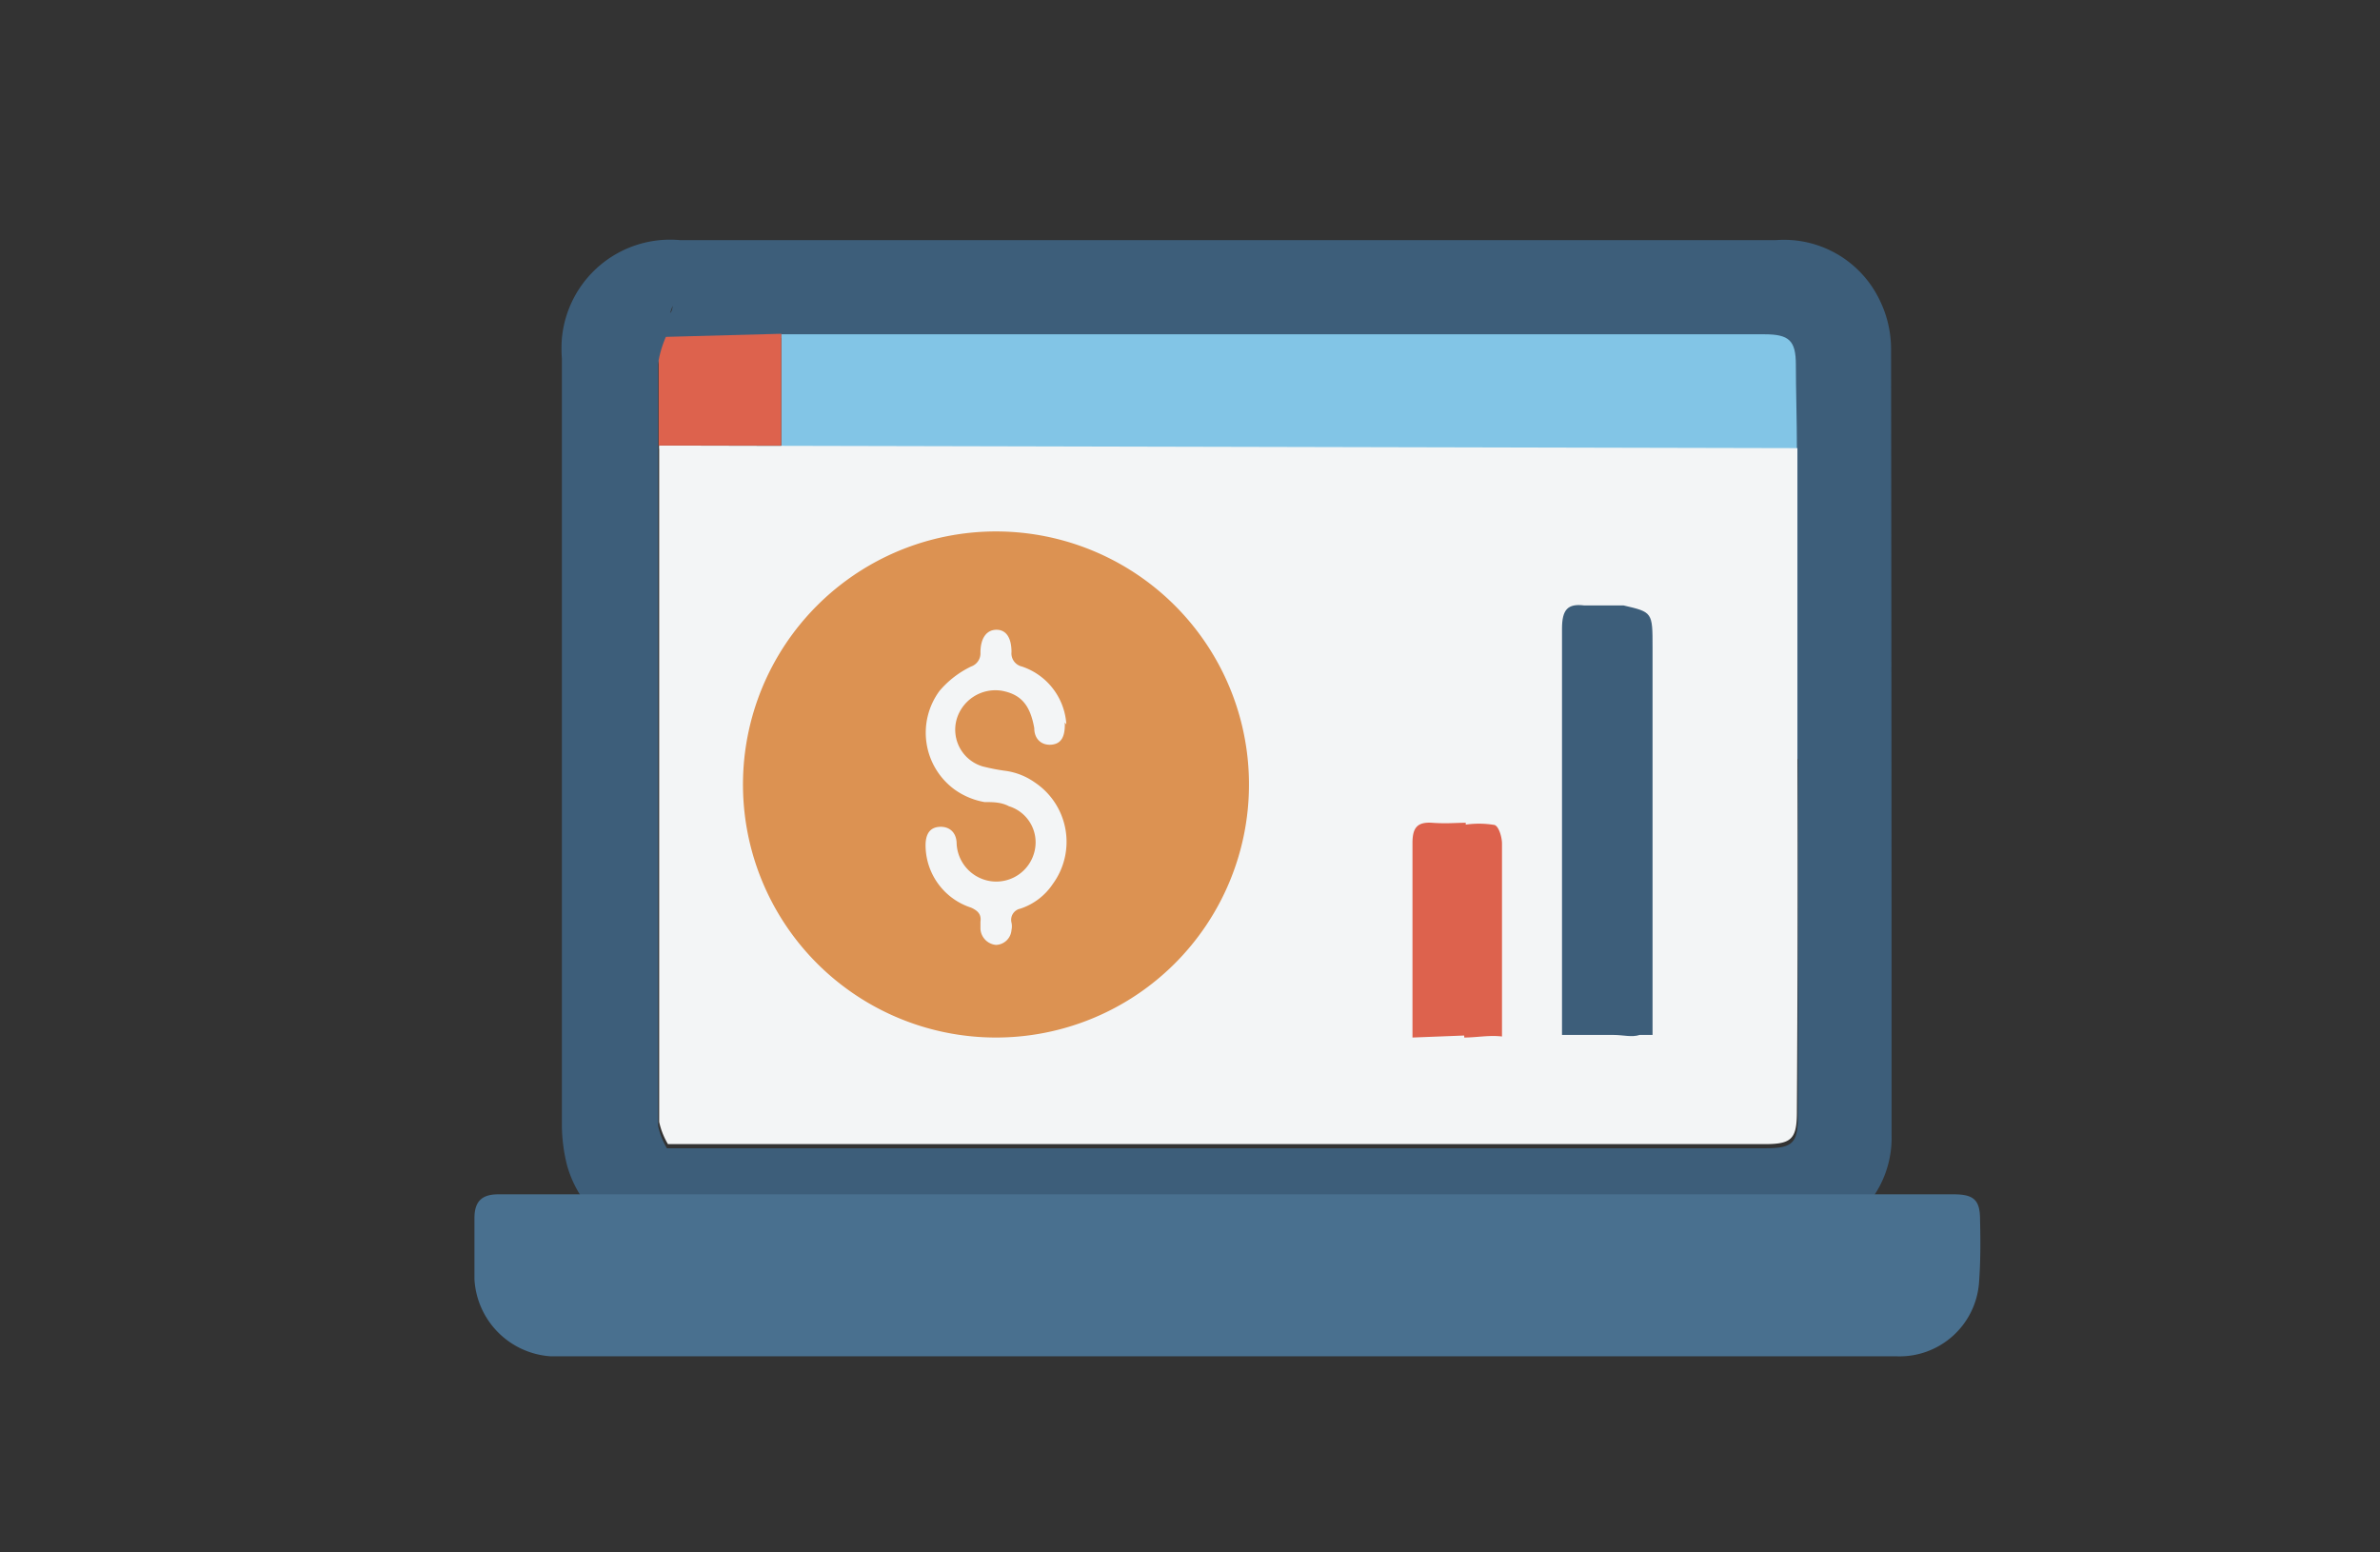 <svg id="圖層_1" data-name="圖層 1" xmlns="http://www.w3.org/2000/svg" viewBox="0 0 46 30"><rect x="0" y="0" width="46" height="30" fill="#333333" stroke="none"/><defs><style>.cls-1{fill:#3d5e7a;}.cls-2{fill:#49708f;}.cls-3{fill:#82c5e6;}.cls-4{fill:#f3f5f6;}.cls-5{fill:#dd624d;}.cls-6{fill:#dc9252;}</style></defs><title>article</title><g id="组_2299" data-name="组 2299"><path id="路径_974" data-name="路径 974" class="cls-1" d="M36.55,6.73a2.15,2.15,0,0,0-.22-.93,2.05,2.05,0,0,0-2-1.16q-6.32,0-12.64,0H13.14a2.1,2.1,0,0,0-2.28,1.9,2.54,2.54,0,0,0,0,.39q0,7.42,0,14.83a3.23,3.23,0,0,0,.1.76A2.17,2.17,0,0,0,12.38,24H33.77c.42,0,.85,0,1.27-.07a2,2,0,0,0,1.52-2Q36.56,14.32,36.55,6.73ZM13,5.91s0,.1-.05.14Zm21.75,8.75v6.9c0,.53-.1.63-.63.63H15.24l-2.35,0h0a1.43,1.43,0,0,1-.17-.43q0-6.52,0-13s0,0,0-.07c0-.55,0-1.1,0-1.65a2.15,2.15,0,0,1,.14-.45,1.74,1.74,0,0,1,.05-.39,1.74,1.74,0,0,0-.05.39l2.23-.06h19c.48,0,.61.11.61.58s0,1.09,0,1.64c0,2,0,4,0,6Z"/><path id="路径_975" data-name="路径 975" class="cls-2" d="M38.27,23.57c0-.38-.12-.49-.51-.49H9.63c-.32,0-.46.14-.46.46s0,.78,0,1.18a1.58,1.58,0,0,0,1.47,1.49c1,0,2.08,0,3.13,0H36.65a1.54,1.54,0,0,0,1.6-1.42C38.28,24.39,38.28,24,38.27,23.57Z"/><path id="路径_976" data-name="路径 976" class="cls-3" d="M34.73,8.67H15.1V6.46h19c.48,0,.61.12.61.59S34.73,8.13,34.73,8.67Z"/><path id="路径_977" data-name="路径 977" class="cls-4" d="M34.74,14.66c0-2,0-4,0-6l-22-.05a.25.25,0,0,0,0,.07v13a1.43,1.43,0,0,0,.17.43c.79,0,1.57,0,2.35,0H34.11c.52,0,.62-.1.62-.63Q34.75,18.11,34.74,14.66Z"/><path id="路径_979" data-name="路径 979" class="cls-5" d="M15.1,8.61H12.73c0-.55,0-1.1,0-1.65a2.15,2.15,0,0,1,.14-.45l2.23-.06Z"/><path id="联合_13" data-name="联合 13" class="cls-1" d="M31.19,20h-1c0-2.62,0-5.23,0-7.85,0-.37.11-.49.43-.45h.76c.56.13.56.13.56.81V20h-.25C31.54,20.05,31.37,20,31.19,20Z"/><path id="联合_12" data-name="联合 12" class="cls-5" d="M28.3,20.05V15.94a1.81,1.81,0,0,1,.57,0c.09,0,.16.23.16.36,0,.72,0,1.44,0,2.16,0,.52,0,1,0,1.57C28.78,20,28.54,20.05,28.3,20.05Zm-1,0c0-1.26,0-2.5,0-3.76,0-.29.09-.41.38-.39s.44,0,.65,0v4.11Z"/><g id="组_2179" data-name="组 2179"><g id="组_2178" data-name="组 2178"><path id="路径_987" data-name="路径 987" class="cls-6" d="M19.24,20.05a4.89,4.89,0,1,1,4.9-4.87A4.89,4.89,0,0,1,19.24,20.05ZM20.61,14a1.26,1.26,0,0,0-.86-1.12.26.26,0,0,1-.2-.28c0-.27-.1-.43-.29-.43s-.31.16-.31.44a.27.27,0,0,1-.18.27,1.85,1.85,0,0,0-.61.47,1.36,1.36,0,0,0,.28,1.9,1.41,1.41,0,0,0,.59.25c.16,0,.32,0,.47.08a.73.73,0,0,1,.5.85.76.76,0,0,1-.9.59.77.77,0,0,1-.61-.71c0-.24-.16-.35-.35-.33s-.26.17-.25.4a1.27,1.27,0,0,0,.88,1.16c.13.06.2.13.18.27v.14a.33.33,0,0,0,.3.31.31.31,0,0,0,.3-.29.33.33,0,0,0,0-.14.22.22,0,0,1,.17-.27h0a1.21,1.21,0,0,0,.63-.48A1.38,1.38,0,0,0,20,15.12a1.29,1.29,0,0,0-.54-.22,3.89,3.89,0,0,1-.47-.09.74.74,0,0,1-.5-.91.78.78,0,0,1,.88-.55c.36.07.54.27.62.72,0,.23.16.34.34.32s.26-.15.25-.43Z"/></g></g></g></svg>